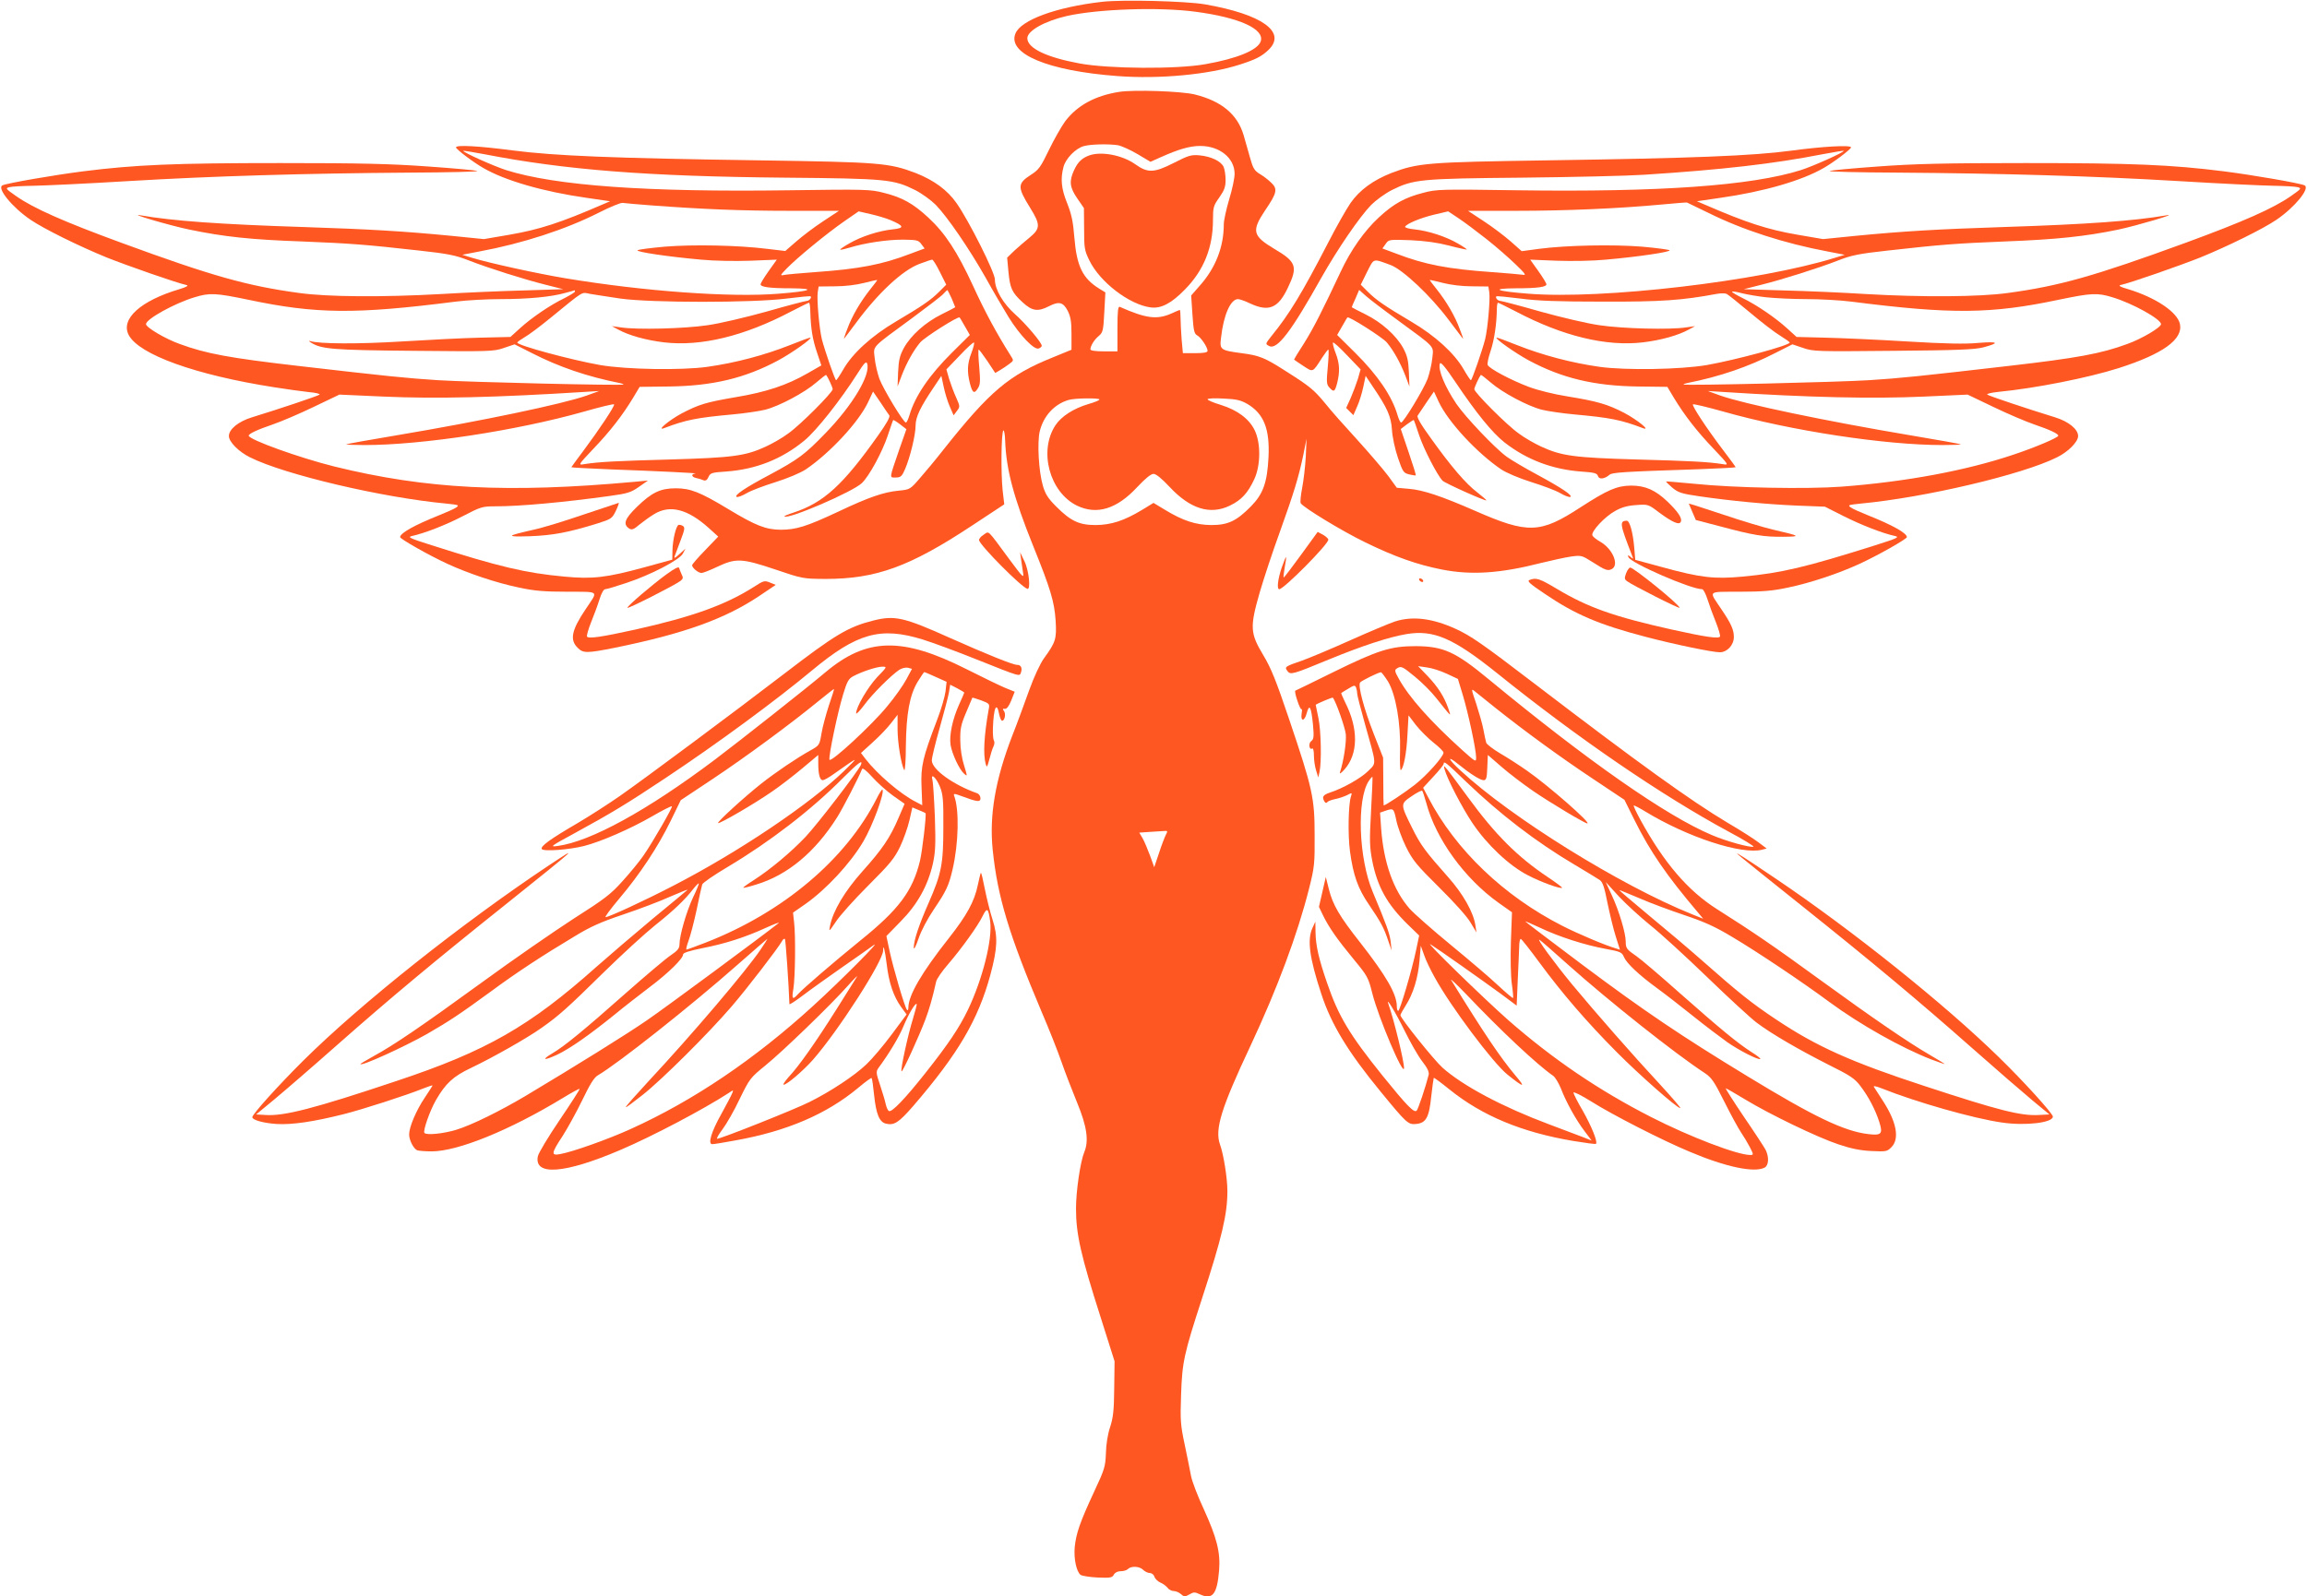 <?xml version="1.0" standalone="no"?>
<!DOCTYPE svg PUBLIC "-//W3C//DTD SVG 20010904//EN"
 "http://www.w3.org/TR/2001/REC-SVG-20010904/DTD/svg10.dtd">
<svg version="1.0" xmlns="http://www.w3.org/2000/svg"
 width="1280pt" height="886pt" viewBox="0 0 1280 886"
 preserveAspectRatio="xMidYMid meet">
<g transform="translate(0,886) scale(0.1,-0.1)"
fill="#ff5722" stroke="none">
<path d="M6115 8850 c-254 -29 -451 -101 -481 -176 -46 -112 179 -207 564
-236 234 -18 510 8 682 64 87 28 119 44 158 81 103 99 -36 198 -353 253 -107
18 -455 27 -570 14z m517 -55 c244 -32 385 -96 363 -164 -15 -48 -130 -96
-306 -127 -159 -29 -540 -26 -700 4 -184 34 -289 85 -289 140 0 41 96 95 218
123 172 39 512 51 714 24z"/>
<path d="M6209 8350 c-133 -21 -232 -75 -299 -163 -21 -29 -62 -101 -90 -159
-46 -95 -56 -110 -100 -138 -76 -49 -76 -68 -4 -184 57 -92 57 -114 -2 -163
-26 -21 -65 -55 -87 -75 l-39 -38 7 -77 c9 -93 19 -116 79 -171 53 -49 85 -53
147 -21 55 28 78 22 103 -26 16 -32 21 -59 21 -128 l0 -88 -105 -43 c-243 -98
-348 -187 -605 -511 -43 -55 -103 -127 -133 -161 -52 -60 -54 -61 -115 -67
-84 -8 -166 -36 -337 -117 -175 -82 -233 -100 -319 -100 -82 1 -137 22 -291
115 -154 93 -209 115 -290 115 -86 0 -134 -23 -216 -103 -69 -67 -79 -97 -42
-121 14 -8 25 -4 55 22 21 17 58 44 83 59 87 53 185 28 302 -77 l53 -48 -72
-75 c-40 -41 -73 -79 -73 -84 0 -15 35 -43 52 -43 9 0 49 16 89 35 102 48 135
47 322 -16 150 -51 152 -51 277 -52 281 0 468 68 813 296 l179 118 -9 77 c-10
95 -8 321 4 333 4 4 9 -22 10 -59 6 -158 47 -313 155 -581 97 -240 118 -310
125 -416 6 -101 1 -118 -65 -209 -21 -29 -55 -102 -83 -180 -26 -72 -67 -185
-93 -250 -94 -244 -128 -442 -108 -634 27 -261 91 -471 271 -897 40 -93 90
-219 111 -280 21 -60 60 -161 86 -224 55 -133 66 -213 40 -275 -22 -53 -46
-217 -46 -313 0 -142 26 -258 138 -608 l76 -240 -2 -151 c-1 -123 -6 -163 -23
-215 -13 -39 -22 -95 -23 -144 -3 -75 -7 -89 -66 -215 -78 -168 -99 -229 -107
-305 -6 -65 9 -136 32 -155 8 -6 51 -13 95 -15 71 -3 81 -1 90 16 7 12 21 19
38 19 16 0 33 5 40 12 18 18 64 16 84 -4 10 -10 27 -18 37 -18 11 0 23 -9 26
-21 4 -11 19 -26 33 -32 15 -6 33 -20 40 -29 7 -10 23 -18 34 -18 12 0 30 -8
40 -17 18 -16 22 -16 47 -2 24 14 30 14 58 1 70 -33 96 -1 107 133 8 100 -13
181 -84 337 -34 73 -67 158 -72 188 -6 30 -21 108 -35 173 -23 108 -25 134
-20 275 6 183 16 228 116 535 111 340 141 468 141 597 0 70 -21 204 -41 258
-30 85 6 201 171 552 146 312 259 614 323 868 30 119 32 138 31 297 0 207 -11
257 -142 645 -71 211 -100 283 -143 354 -73 122 -75 155 -20 347 23 79 73 230
111 334 80 223 105 306 131 429 l18 91 -4 -98 c-3 -54 -12 -132 -20 -174 -8
-41 -12 -80 -8 -86 15 -24 230 -155 358 -217 164 -80 288 -124 426 -151 165
-32 324 -21 551 37 57 14 130 30 163 35 59 8 61 7 120 -30 72 -46 85 -51 108
-39 42 22 5 111 -62 150 -23 13 -43 29 -46 37 -8 21 69 104 126 135 37 21 70
30 118 33 65 5 67 4 126 -41 76 -56 113 -72 121 -51 8 20 -17 56 -74 111 -67
64 -123 89 -202 89 -79 -1 -130 -23 -280 -120 -225 -147 -292 -149 -588 -19
-183 80 -287 115 -364 121 l-68 6 -48 66 c-27 36 -105 127 -173 202 -68 74
-148 164 -176 200 -62 75 -86 95 -214 176 -121 78 -150 90 -251 103 -118 16
-122 19 -113 88 14 125 53 212 94 212 9 0 40 -11 69 -25 102 -47 154 -25 207
87 57 118 48 145 -75 217 -120 72 -127 99 -51 213 67 98 71 120 33 155 -16 16
-44 37 -63 48 -28 17 -37 31 -52 85 -10 36 -27 94 -37 130 -34 115 -122 189
-272 226 -75 18 -338 27 -419 14z m-6 -296 c20 -4 69 -26 108 -49 l72 -43 56
25 c100 45 163 63 220 63 108 0 191 -67 191 -155 0 -23 -13 -86 -30 -141 -16
-54 -30 -117 -30 -139 0 -126 -46 -242 -132 -339 l-49 -56 7 -105 c6 -90 10
-107 26 -116 21 -11 58 -66 58 -86 0 -9 -20 -13 -69 -13 l-68 0 -7 77 c-3 42
-6 96 -6 120 0 23 -2 43 -4 43 -2 0 -23 -9 -47 -20 -79 -35 -140 -28 -286 37
-10 4 -13 -24 -13 -121 l0 -126 -75 0 c-46 0 -75 4 -75 11 0 19 21 54 47 75
22 19 25 30 30 131 l6 110 -34 21 c-92 57 -125 124 -138 283 -7 90 -16 130
-40 191 -33 81 -38 136 -20 203 13 46 66 101 112 114 38 11 137 13 190 5z
m-103 -1411 c0 -5 -28 -16 -63 -26 -80 -24 -148 -67 -181 -117 -94 -143 -33
-371 119 -446 110 -53 221 -20 335 103 45 48 76 73 90 73 14 0 45 -25 90 -73
114 -122 225 -156 334 -103 64 31 99 69 135 146 36 77 37 202 2 273 -31 63
-95 111 -188 140 -40 12 -73 26 -73 31 0 5 40 7 88 4 73 -3 96 -9 133 -30 91
-54 125 -139 117 -296 -7 -141 -30 -204 -98 -273 -80 -81 -127 -103 -220 -103
-86 1 -157 24 -257 85 l-63 38 -62 -38 c-101 -61 -172 -84 -258 -85 -93 0
-139 22 -220 103 -45 45 -60 68 -74 116 -23 79 -32 240 -17 302 21 85 81 150
159 173 34 11 172 12 172 3z m369 -2415 c-6 -12 -24 -57 -38 -101 l-27 -80
-23 64 c-13 35 -31 78 -41 96 l-19 32 57 4 c31 2 67 4 80 5 20 2 22 0 11 -20z"/>
<path d="M6045 7998 c-42 -15 -65 -37 -86 -83 -28 -61 -24 -95 18 -156 l37
-54 1 -115 c0 -106 2 -120 29 -175 58 -120 221 -245 339 -261 58 -8 115 21
192 100 104 106 155 232 155 386 0 70 3 79 35 124 28 40 35 59 35 97 0 27 -5
59 -11 73 -15 32 -70 58 -135 64 -45 4 -61 -1 -143 -43 -109 -55 -143 -56
-213 -6 -71 50 -186 72 -253 49z"/>
<path d="M2530 8042 c0 -10 95 -82 151 -114 120 -70 334 -132 574 -166 l130
-19 -40 -17 c-235 -102 -351 -140 -520 -169 l-140 -24 -179 18 c-268 26 -457
37 -821 49 -467 15 -727 34 -905 65 -78 14 167 -58 270 -79 192 -40 342 -56
625 -66 272 -11 351 -17 655 -51 155 -17 199 -26 270 -54 113 -44 313 -107
430 -136 l95 -24 -220 -7 c-121 -3 -328 -12 -460 -20 -323 -18 -627 -16 -785
6 -287 39 -481 93 -985 278 -322 118 -489 192 -586 260 -57 40 -60 43 -38 49
13 4 74 7 135 8 61 1 298 12 527 26 467 28 986 43 1560 47 213 1 382 5 375 9
-7 4 -130 15 -273 25 -207 15 -374 19 -820 19 -583 0 -803 -9 -1095 -46 -157
-20 -425 -66 -447 -78 -31 -16 55 -122 157 -191 75 -51 268 -146 422 -209 113
-45 390 -142 443 -153 13 -3 0 -11 -40 -23 -215 -64 -327 -165 -281 -254 57
-109 371 -222 806 -290 69 -11 156 -23 193 -27 38 -3 65 -10 60 -14 -7 -7
-228 -81 -375 -126 -75 -23 -128 -66 -128 -104 0 -32 54 -87 117 -118 191 -96
735 -224 1091 -257 66 -7 71 -8 54 -21 -11 -8 -56 -28 -99 -45 -135 -54 -213
-98 -213 -120 0 -10 160 -101 262 -148 115 -53 272 -106 398 -132 83 -18 139
-23 267 -23 184 -1 173 9 103 -96 -79 -117 -90 -171 -45 -215 30 -31 51 -31
206 0 383 78 609 159 801 287 l92 62 -32 13 c-30 12 -35 11 -89 -24 -157 -100
-340 -166 -658 -237 -186 -41 -260 -52 -268 -39 -3 5 7 40 22 78 16 39 37 96
47 128 11 35 23 57 32 57 8 0 61 16 118 35 136 45 295 128 313 163 l14 27 -33
-30 c-26 -24 -32 -26 -26 -10 4 11 19 51 33 88 22 58 24 70 12 78 -8 5 -18 7
-24 6 -14 -5 -33 -83 -34 -143 l-1 -50 -153 -42 c-212 -58 -290 -67 -446 -52
-216 20 -360 54 -736 174 -120 38 -136 45 -110 51 72 16 188 61 284 111 100
52 108 54 181 54 137 0 375 22 630 57 102 14 121 20 165 51 l50 35 -75 -7
c-702 -64 -1158 -40 -1665 85 -193 48 -474 149 -475 171 0 11 47 33 135 63 44
15 145 58 224 96 l144 69 246 -11 c291 -13 623 -5 1116 26 l80 5 -69 -25
c-132 -47 -586 -142 -1056 -221 -151 -25 -277 -48 -279 -50 -2 -2 43 -4 102
-4 318 0 843 80 1215 185 90 26 166 44 169 41 7 -6 -83 -141 -171 -259 -36
-48 -66 -89 -66 -90 0 -2 98 -7 218 -12 252 -9 495 -21 470 -23 -25 -3 -22
-19 5 -25 12 -2 30 -8 39 -12 13 -5 21 0 29 18 10 22 18 25 97 30 167 12 310
69 435 172 67 55 201 225 294 371 37 59 49 71 54 57 21 -62 -79 -230 -230
-386 -116 -120 -151 -146 -311 -232 -136 -72 -201 -116 -182 -123 7 -2 31 7
55 21 23 14 95 41 159 61 70 22 138 51 169 71 134 91 294 263 346 374 l27 58
41 -60 c22 -33 44 -66 49 -72 6 -8 -15 -46 -63 -113 -194 -274 -301 -372 -469
-427 -29 -9 -52 -19 -50 -21 19 -19 379 136 430 185 41 39 114 174 144 265 15
45 28 83 30 85 1 1 19 -9 38 -24 l35 -27 -39 -111 c-58 -169 -56 -157 -20
-157 27 0 34 6 51 45 28 64 59 191 59 243 0 48 26 102 103 216 l40 60 13 -61
c7 -34 22 -83 34 -110 l21 -48 18 24 c18 24 18 25 -4 75 -13 28 -30 75 -39
103 l-15 53 74 77 c40 43 76 75 79 72 3 -3 -3 -29 -14 -57 -23 -59 -25 -104
-9 -168 14 -55 24 -62 44 -30 14 21 15 39 8 121 -5 52 -6 95 -3 95 3 0 25 -30
49 -65 l43 -65 27 16 c15 9 38 24 52 35 24 18 24 18 6 46 -77 122 -142 242
-207 384 -89 193 -156 295 -250 382 -83 77 -145 112 -247 137 -74 19 -99 20
-528 14 -783 -11 -1292 25 -1567 112 -71 23 -238 98 -238 107 0 2 53 -7 118
-19 447 -87 904 -123 1667 -130 565 -5 602 -9 723 -69 37 -19 88 -56 114 -82
65 -67 186 -244 276 -403 41 -74 99 -173 128 -220 62 -100 142 -184 167 -174
9 3 17 10 17 15 0 18 -91 125 -149 176 -65 58 -111 136 -111 192 0 39 -144
326 -213 424 -51 73 -126 127 -227 167 -148 56 -199 60 -860 70 -826 12 -1139
25 -1374 55 -191 25 -316 32 -316 17z m1085 -322 c282 -21 496 -30 765 -30
l275 0 -88 -58 c-49 -32 -116 -83 -149 -112 l-61 -53 -101 12 c-160 20 -410
25 -568 12 -79 -7 -147 -16 -151 -20 -9 -9 172 -36 353 -52 71 -7 189 -9 273
-6 l147 6 -45 -63 c-25 -35 -45 -68 -45 -74 0 -15 52 -22 169 -22 146 -1 111
-16 -69 -30 -267 -22 -754 14 -1185 86 -156 26 -420 84 -515 113 l-55 17 93
18 c243 45 481 123 663 215 63 32 123 57 134 55 11 -2 83 -8 160 -14z m1327
-82 c75 -32 78 -44 10 -51 -77 -8 -175 -40 -240 -78 -30 -17 -52 -32 -50 -34
2 -3 26 3 53 11 85 26 206 44 295 44 78 -1 86 -3 102 -25 l18 -24 -78 -29
c-156 -60 -285 -85 -527 -102 -82 -6 -161 -13 -175 -16 -23 -5 -22 -2 15 36
57 59 223 195 318 261 l81 56 65 -15 c36 -8 87 -23 113 -34z m273 -288 l35
-70 -38 -38 c-48 -48 -95 -80 -242 -167 -134 -79 -240 -176 -291 -265 -19 -33
-37 -60 -40 -60 -6 0 -61 159 -79 227 -14 57 -29 221 -23 261 l5 32 92 1 c54
0 119 8 161 19 39 10 71 17 72 16 1 -1 -16 -24 -38 -51 -54 -68 -102 -149
-128 -221 -13 -32 -20 -57 -18 -54 3 3 33 43 68 90 122 165 257 291 352 326
34 13 65 23 69 23 4 1 24 -30 43 -69z m-2025 -108 c0 -4 -26 -20 -57 -36 -81
-39 -183 -109 -247 -167 l-54 -49 -168 -4 c-93 -2 -288 -12 -434 -21 -240 -15
-457 -14 -509 2 -10 3 -8 0 4 -8 58 -37 122 -42 571 -46 421 -4 443 -4 500 16
l59 20 95 -48 c150 -77 308 -131 489 -167 13 -3 22 -6 20 -8 -7 -7 -856 13
-1029 24 -173 11 -281 22 -782 80 -372 43 -505 67 -651 121 -79 28 -187 92
-187 110 0 28 159 116 269 149 84 26 117 24 296 -13 378 -80 597 -82 1153 -11
62 8 175 14 250 14 150 0 279 12 357 34 28 7 51 14 53 15 1 0 2 -3 2 -7z
m2090 -38 c11 -26 20 -48 20 -49 0 -1 -34 -19 -75 -39 -91 -45 -171 -117 -210
-187 -23 -43 -29 -68 -32 -134 l-3 -80 23 61 c27 70 65 139 103 184 24 28 211
147 218 138 2 -1 15 -24 30 -50 l27 -47 -99 -98 c-126 -125 -205 -241 -236
-347 -7 -23 -15 -41 -20 -41 -13 0 -124 183 -147 243 -11 32 -23 83 -26 115
-7 70 -23 52 207 221 85 63 164 123 174 135 11 11 20 21 22 21 2 0 12 -21 24
-46z m-1838 -1 c172 -24 734 -24 922 0 72 9 132 15 134 12 7 -7 -9 -25 -22
-25 -7 0 -107 -26 -222 -59 -115 -32 -263 -67 -329 -76 -126 -19 -391 -26
-480 -12 l-50 7 35 -19 c60 -33 155 -59 254 -71 204 -24 445 34 705 171 52 27
97 49 100 49 3 0 7 -24 7 -53 3 -92 12 -150 37 -223 l24 -72 -75 -43 c-116
-67 -231 -105 -399 -133 -168 -29 -204 -40 -302 -91 -67 -36 -142 -98 -96 -81
120 46 182 58 380 76 66 6 147 18 180 26 79 20 221 96 285 152 28 24 52 43 54
41 9 -11 36 -69 36 -79 0 -18 -181 -200 -247 -246 -33 -25 -90 -57 -125 -73
-113 -52 -185 -61 -528 -71 -296 -8 -397 -13 -479 -26 -34 -6 -34 -5 51 85 93
97 161 185 220 282 l37 62 163 2 c241 3 422 46 606 145 74 40 186 119 179 126
-2 2 -54 -17 -116 -42 -139 -55 -300 -98 -457 -120 -145 -20 -447 -15 -594 10
-159 28 -460 109 -460 125 0 3 18 16 40 29 22 12 86 60 141 105 194 158 173
146 223 136 25 -4 100 -16 168 -26z"/>
<path d="M9940 8024 c-217 -29 -545 -42 -1360 -54 -661 -10 -712 -14 -860 -70
-101 -40 -176 -94 -227 -167 -22 -32 -78 -130 -123 -218 -146 -282 -215 -397
-317 -522 -33 -42 -33 -42 -12 -53 44 -24 121 76 291 380 90 159 211 336 276
403 26 26 77 63 114 82 121 60 158 64 723 69 281 3 584 10 675 16 436 28 722
61 992 114 65 12 118 21 118 19 0 -9 -167 -84 -238 -107 -275 -87 -787 -123
-1572 -112 -424 6 -449 6 -523 -14 -102 -26 -164 -60 -247 -137 -81 -75 -156
-182 -211 -300 -103 -219 -151 -314 -203 -397 -31 -48 -56 -89 -56 -91 0 -2
23 -17 50 -35 57 -37 51 -40 107 47 16 24 30 43 33 43 3 0 2 -43 -3 -96 -8
-84 -7 -98 9 -115 25 -27 30 -24 43 25 16 64 14 109 -9 168 -11 28 -17 54 -14
57 3 3 39 -29 79 -72 l74 -77 -15 -53 c-9 -28 -27 -76 -40 -106 l-25 -55 20
-20 20 -20 21 48 c12 26 27 75 34 109 l13 61 40 -60 c80 -118 101 -164 106
-239 2 -39 17 -108 33 -155 27 -79 31 -85 63 -93 18 -4 35 -7 36 -5 2 2 -16
60 -40 130 l-43 127 34 26 c20 15 37 25 38 24 2 -2 15 -40 30 -85 25 -75 101
-223 130 -252 14 -14 237 -114 243 -109 1 2 -21 21 -49 43 -64 48 -147 145
-257 299 -59 81 -82 121 -75 129 5 7 27 40 49 73 l41 60 27 -58 c52 -111 212
-283 346 -374 31 -20 99 -49 169 -71 64 -20 136 -47 159 -61 24 -14 48 -23 55
-21 18 6 -45 49 -182 123 -69 37 -145 82 -170 100 -66 48 -229 220 -279 293
-64 95 -104 191 -92 224 4 12 28 -16 88 -105 114 -170 203 -279 270 -332 123
-96 265 -150 425 -162 74 -5 89 -9 94 -25 6 -20 36 -17 64 7 15 13 71 17 498
31 111 4 202 9 202 11 0 2 -33 47 -74 101 -88 116 -170 241 -163 248 3 3 79
-15 168 -40 377 -107 898 -186 1216 -186 59 0 104 2 102 4 -2 2 -128 25 -279
50 -470 79 -924 174 -1056 221 l-69 25 80 -5 c480 -31 835 -39 1121 -26 l241
11 144 -69 c79 -38 180 -81 224 -96 88 -30 135 -52 135 -63 0 -11 -133 -67
-251 -106 -262 -88 -595 -150 -953 -177 -191 -14 -592 -7 -815 16 -85 8 -155
14 -157 13 -1 -2 14 -17 35 -35 33 -27 51 -33 147 -47 178 -26 379 -45 544
-52 l155 -6 105 -53 c98 -49 215 -95 285 -110 26 -6 10 -13 -110 -51 -386
-122 -520 -154 -736 -174 -156 -15 -234 -6 -445 52 l-151 41 -6 71 c-7 81 -25
146 -41 146 -42 -1 -39 -18 30 -195 7 -18 6 -19 -9 -6 -15 12 -17 12 -12 -1
13 -33 346 -178 409 -178 7 0 20 -26 30 -57 10 -32 31 -89 47 -128 15 -38 25
-73 22 -78 -8 -13 -82 -2 -267 39 -322 72 -464 122 -638 226 -96 57 -115 64
-152 49 -15 -6 2 -21 87 -78 168 -114 300 -170 560 -238 156 -41 368 -85 409
-85 41 0 78 40 78 85 0 40 -15 74 -70 155 -70 105 -81 95 103 96 128 0 184 5
267 23 126 26 283 79 398 132 102 47 262 138 262 148 0 22 -78 66 -213 120
-43 17 -88 37 -99 45 -17 13 -12 14 54 21 356 33 900 161 1091 257 63 31 117
86 117 118 0 38 -53 81 -128 104 -150 46 -368 119 -376 126 -4 5 23 11 60 15
207 20 499 78 669 132 247 79 358 160 340 245 -15 67 -135 147 -290 194 -40
11 -53 19 -40 22 53 11 330 108 443 153 154 63 347 158 422 209 102 69 188
175 157 191 -22 12 -290 58 -447 78 -293 37 -511 46 -1100 46 -453 0 -616 -4
-820 -19 -140 -10 -261 -21 -268 -25 -7 -4 162 -8 375 -9 574 -4 1093 -19
1560 -47 229 -14 466 -25 527 -26 61 -1 122 -4 135 -8 22 -6 19 -9 -38 -49
-97 -68 -264 -142 -586 -260 -504 -184 -697 -239 -985 -278 -158 -22 -473 -24
-785 -6 -126 8 -331 17 -455 20 l-225 7 95 24 c117 29 317 92 430 136 71 28
115 37 270 54 303 34 383 40 655 51 287 11 446 28 629 66 103 22 340 92 266
79 -178 -31 -438 -50 -905 -65 -364 -12 -553 -23 -821 -49 l-179 -18 -140 24
c-169 29 -285 67 -520 169 l-40 17 130 19 c240 34 454 96 574 166 56 32 151
104 151 114 0 14 -153 6 -330 -18z m-460 -346 c189 -94 421 -169 662 -214 l93
-18 -55 -17 c-419 -130 -1291 -232 -1700 -199 -180 14 -215 29 -69 30 117 0
169 7 169 22 0 6 -20 39 -45 74 l-45 63 147 -6 c84 -3 202 -1 273 6 181 16
362 43 353 52 -4 4 -73 13 -152 20 -159 13 -420 8 -572 -12 l-96 -13 -61 54
c-33 29 -100 80 -149 112 l-88 58 268 0 c276 0 573 13 807 35 74 7 137 12 140
11 3 -1 57 -27 120 -58z m-1231 -146 c52 -41 124 -104 160 -139 53 -51 61 -62
41 -58 -14 2 -92 9 -175 15 -242 17 -371 42 -527 102 l-78 29 18 25 c17 25 18
25 137 21 83 -4 149 -13 215 -30 52 -14 97 -23 98 -22 2 2 -20 17 -50 34 -65
38 -163 70 -240 78 -32 3 -55 10 -52 15 11 18 87 49 162 67 l77 18 60 -40 c33
-22 102 -74 154 -115z m-533 -143 c68 -26 220 -169 320 -302 42 -56 79 -104
81 -107 3 -3 -5 22 -18 54 -26 72 -74 153 -128 221 -22 27 -39 50 -38 51 1 1
34 -6 72 -16 42 -11 107 -19 161 -19 l92 -1 5 -32 c6 -40 -9 -204 -23 -261
-18 -68 -73 -227 -79 -227 -3 0 -21 27 -40 60 -51 89 -157 186 -291 265 -147
87 -194 119 -242 167 l-38 38 35 71 c40 78 30 75 131 38z m39 -306 c213 -156
199 -141 192 -210 -3 -32 -15 -83 -26 -115 -23 -60 -134 -243 -147 -243 -5 0
-13 18 -20 41 -31 106 -110 222 -236 347 l-99 98 27 47 c15 26 28 49 30 50 7
9 194 -110 218 -138 38 -45 76 -114 103 -184 l23 -61 -3 80 c-3 66 -9 91 -32
134 -39 70 -119 142 -210 187 -41 20 -75 38 -75 39 0 1 9 24 21 49 l20 47 37
-33 c20 -18 100 -79 177 -135z m2045 127 c47 -5 147 -10 222 -10 75 0 188 -6
250 -14 556 -71 775 -69 1153 11 179 37 212 39 296 13 110 -33 269 -121 269
-149 0 -18 -108 -82 -187 -110 -146 -54 -279 -78 -651 -121 -501 -58 -609 -69
-782 -80 -173 -11 -1022 -31 -1029 -24 -2 2 7 5 20 8 181 36 339 90 489 167
l95 48 59 -20 c57 -20 79 -20 500 -16 357 3 452 7 499 19 95 25 85 34 -25 25
-73 -7 -183 -5 -397 8 -163 10 -367 19 -454 21 l-159 4 -54 49 c-64 58 -166
128 -246 167 -32 16 -58 31 -58 35 0 3 24 0 53 -8 28 -7 90 -18 137 -23z m-90
-85 c63 -53 138 -111 167 -128 29 -18 53 -35 53 -38 0 -16 -301 -97 -460 -125
-147 -25 -449 -30 -594 -10 -157 22 -318 65 -457 120 -62 25 -114 44 -116 42
-7 -7 105 -86 179 -126 184 -99 365 -142 606 -145 l163 -2 37 -62 c59 -97 127
-185 220 -282 85 -90 85 -91 51 -85 -82 13 -183 18 -479 26 -343 10 -415 19
-528 71 -35 16 -92 48 -125 73 -66 46 -247 228 -247 246 0 10 27 68 36 79 2 2
26 -17 54 -41 64 -56 206 -132 285 -152 33 -8 114 -20 180 -26 198 -18 260
-30 380 -76 49 -18 -32 47 -104 85 -93 48 -149 64 -314 91 -76 12 -164 34
-215 53 -98 37 -221 102 -228 122 -3 7 4 41 16 76 21 62 34 153 35 232 0 20 3
37 6 37 3 0 48 -22 100 -49 260 -137 501 -195 705 -171 99 12 194 38 254 71
l35 19 -50 -7 c-89 -14 -354 -7 -480 12 -66 9 -214 44 -329 76 -115 33 -215
59 -222 59 -13 0 -29 18 -22 25 2 3 62 -3 134 -12 96 -13 212 -17 459 -17 322
-1 437 7 630 43 22 4 47 4 55 0 8 -4 67 -51 130 -104z"/>
<path d="M3240 6005 c-102 -35 -228 -74 -280 -85 -154 -35 -157 -40 -20 -36
127 5 211 20 375 71 76 24 81 27 102 70 12 25 19 45 15 44 -4 -1 -90 -30 -192
-64z"/>
<path d="M9370 6065 c0 -1 9 -22 20 -47 l19 -44 138 -36 c183 -49 239 -58 347
-57 101 1 97 4 -54 39 -52 12 -179 50 -282 85 -104 34 -188 62 -188 60z"/>
<path d="M5457 5892 c-15 -9 -26 -23 -25 -30 7 -31 232 -258 268 -270 20 -7 9
102 -16 153 l-24 50 5 -37 c3 -21 8 -55 11 -75 6 -35 0 -29 -75 72 -128 173
-111 158 -144 137z"/>
<path d="M7218 5780 c-51 -70 -94 -127 -96 -125 -2 2 1 27 6 56 6 30 9 55 7
57 -1 2 -12 -25 -24 -59 -21 -63 -28 -119 -13 -119 26 1 272 249 272 275 0 5
-13 18 -29 27 l-30 16 -93 -128z"/>
<path d="M3697 5672 c-82 -60 -215 -174 -216 -185 -1 -9 259 123 293 148 16
12 18 19 8 37 -6 13 -12 29 -14 36 -2 9 -26 -3 -71 -36z"/>
<path d="M9022 5678 c-10 -27 -9 -33 6 -44 33 -24 292 -155 291 -147 -1 18
-253 222 -274 223 -6 0 -16 -14 -23 -32z"/>
<path d="M7875 5640 c3 -5 11 -10 16 -10 6 0 7 5 4 10 -3 6 -11 10 -16 10 -6
0 -7 -4 -4 -10z"/>
<path d="M4845 5416 c-139 -35 -211 -78 -495 -296 -279 -214 -770 -579 -910
-677 -63 -44 -169 -112 -235 -151 -151 -88 -208 -129 -199 -144 9 -15 152 -4
235 17 94 24 259 96 378 165 57 33 106 58 109 55 5 -5 -105 -197 -159 -275
-21 -30 -72 -93 -114 -139 -66 -74 -100 -100 -273 -210 -108 -70 -337 -228
-508 -353 -333 -242 -485 -346 -602 -410 -39 -22 -72 -41 -72 -43 0 -16 245
96 370 167 125 72 183 111 353 235 139 103 290 202 466 307 88 54 148 80 270
121 86 29 203 73 260 99 58 25 100 42 95 37 -5 -5 -92 -77 -194 -161 -102 -85
-241 -204 -310 -265 -371 -331 -612 -469 -1112 -635 -457 -153 -622 -195 -725
-188 l-52 3 97 80 c53 44 212 181 352 305 298 263 545 469 940 784 401 321
410 329 235 213 -486 -324 -1042 -766 -1361 -1082 -139 -138 -284 -299 -284
-315 0 -16 61 -33 135 -38 88 -5 206 13 370 54 104 26 352 106 443 143 28 11
52 19 52 17 0 -2 -20 -33 -44 -69 -47 -70 -86 -162 -86 -203 0 -32 25 -80 45
-88 9 -3 45 -6 80 -6 145 0 433 117 729 297 49 30 90 52 92 50 2 -2 -48 -80
-111 -173 -63 -93 -118 -184 -121 -202 -21 -109 149 -96 456 35 181 77 468
229 603 317 27 18 27 18 20 0 -4 -11 -31 -62 -60 -115 -57 -101 -77 -169 -51
-169 8 0 66 9 129 21 285 51 506 146 681 292 38 32 72 57 74 54 3 -3 9 -46 14
-96 11 -104 29 -148 65 -157 46 -11 71 5 152 98 249 289 360 478 428 728 40
150 42 212 12 306 -14 43 -33 121 -43 171 -10 51 -19 91 -22 89 -2 -2 -9 -33
-17 -69 -19 -91 -61 -167 -160 -293 -151 -191 -225 -318 -225 -386 0 -13 -4
-18 -8 -12 -12 13 -76 231 -97 329 l-17 80 79 81 c93 94 151 198 179 321 14
65 16 107 11 258 -4 99 -10 191 -13 204 -13 45 20 17 41 -35 17 -43 20 -72 19
-224 0 -206 -10 -258 -83 -424 -53 -121 -81 -205 -81 -245 0 -15 11 5 26 49
15 45 50 111 86 164 69 102 82 131 103 220 34 145 38 334 9 409 -5 14 0 14 43
-2 86 -32 103 -34 103 -11 0 11 -8 23 -17 27 -134 47 -253 133 -253 183 0 15
20 97 44 181 24 85 47 173 51 196 l7 43 39 -20 c21 -11 39 -22 39 -24 0 -2
-13 -32 -29 -67 -36 -80 -55 -170 -47 -223 8 -49 48 -136 75 -160 19 -17 19
-16 0 46 -12 37 -21 94 -21 138 -1 64 3 87 32 155 19 44 34 81 35 83 1 1 23
-6 49 -15 47 -18 48 -19 41 -53 -25 -142 -31 -246 -16 -300 6 -22 8 -19 20 25
7 28 17 60 23 72 6 11 7 27 2 34 -4 7 -6 38 -5 68 4 115 21 151 35 76 4 -19
11 -35 16 -35 15 0 22 40 10 54 -8 11 -7 14 6 12 10 -1 22 15 35 47 l19 48
-52 21 c-29 12 -126 59 -215 104 -357 180 -553 176 -782 -16 -103 -87 -473
-379 -616 -487 -374 -281 -687 -453 -871 -478 -46 -6 -40 -2 98 73 196 107
289 163 502 305 290 193 609 428 811 596 250 208 380 244 614 172 58 -18 193
-68 300 -111 246 -98 238 -96 246 -71 8 25 -1 41 -21 41 -24 0 -165 57 -374
150 -256 115 -306 126 -425 96z m21 -315 c-51 -55 -116 -165 -116 -200 0 -7
20 13 44 45 44 61 152 168 196 197 15 9 35 14 48 11 l22 -6 -31 -58 c-17 -32
-64 -99 -105 -148 -84 -104 -317 -319 -322 -298 -5 21 45 260 75 359 23 76 31
90 57 104 51 27 129 52 160 53 29 0 29 0 -28 -59z m326 2 l60 -27 -6 -54 c-4
-30 -25 -102 -48 -161 -78 -204 -90 -254 -85 -368 l4 -102 -36 19 c-84 42
-214 154 -279 238 l-25 33 67 61 c37 33 82 81 101 106 l35 45 0 -79 c0 -76 20
-198 37 -228 4 -8 9 52 9 132 2 181 21 285 66 359 18 29 34 53 36 53 3 0 31
-12 64 -27z m-593 -158 c-16 -49 -35 -119 -41 -155 -11 -66 -12 -67 -62 -95
-76 -42 -192 -121 -271 -183 -96 -76 -247 -214 -241 -220 7 -6 202 107 301
176 44 30 119 88 168 129 l87 73 0 -47 c0 -61 9 -93 25 -93 7 0 34 15 59 33
146 103 145 102 59 18 -189 -183 -582 -448 -948 -637 -160 -83 -357 -174 -375
-174 -6 0 28 46 76 103 116 137 215 288 284 429 l57 117 179 119 c183 122 433
306 584 430 47 38 86 69 87 68 2 -1 -11 -42 -28 -91z m178 -329 c-13 -33 -242
-331 -308 -401 -82 -86 -193 -179 -286 -239 -35 -22 -61 -41 -59 -43 1 -2 34
6 72 18 173 52 326 179 448 372 31 48 124 229 139 269 3 8 25 -9 57 -45 28
-31 80 -78 115 -103 l64 -45 -34 -79 c-47 -110 -89 -172 -201 -297 -98 -110
-163 -219 -179 -303 -7 -33 -5 -31 33 25 21 33 102 123 179 200 121 121 145
150 177 216 20 42 43 108 52 147 l16 71 36 -15 c20 -8 37 -16 37 -17 6 -8 -18
-213 -31 -266 -41 -167 -117 -269 -332 -442 -144 -117 -318 -266 -346 -298
-29 -32 -34 -26 -24 32 10 62 13 290 4 367 l-6 55 69 48 c115 81 250 226 321
347 52 88 120 273 106 288 -3 2 -17 -20 -32 -50 -171 -338 -520 -632 -948
-799 -55 -21 -103 -39 -107 -39 -4 0 1 21 11 48 10 26 30 103 45 172 14 69 28
132 31 141 2 9 66 53 142 98 233 139 462 315 637 491 86 86 114 107 102 76z
m-932 -737 c-36 -77 -75 -211 -75 -260 0 -22 -10 -35 -49 -61 -27 -18 -138
-112 -248 -209 -230 -204 -342 -296 -407 -334 -66 -39 -49 -43 26 -8 71 34
177 108 318 222 52 43 140 111 195 153 104 78 185 158 185 181 0 9 34 20 108
35 127 25 236 60 352 113 47 21 78 33 70 26 -84 -67 -633 -473 -730 -539 -111
-77 -393 -252 -672 -419 -141 -84 -303 -164 -386 -189 -72 -22 -164 -31 -177
-18 -10 10 30 124 64 183 54 93 95 131 194 178 120 57 316 168 394 224 92 65
139 106 343 307 102 100 230 217 285 261 102 81 167 143 212 202 14 18 28 32
30 30 2 -2 -12 -37 -32 -78z m1649 -134 c13 -99 -43 -321 -124 -490 -49 -101
-108 -189 -237 -352 -114 -144 -186 -218 -201 -209 -6 3 -14 21 -18 39 -3 17
-18 65 -31 105 -23 68 -23 75 -9 95 59 80 114 171 139 232 28 67 65 130 73
123 2 -2 -8 -40 -21 -83 -28 -90 -70 -284 -63 -291 6 -5 96 192 132 287 22 58
40 121 60 211 3 15 33 58 65 95 75 87 168 216 194 271 24 48 31 42 41 -33z
m-1274 -155 c-83 -122 -378 -469 -624 -733 -70 -76 -127 -140 -124 -142 2 -2
44 29 93 68 109 86 365 341 494 491 86 100 256 321 280 363 5 10 12 15 16 12
4 -5 21 -247 25 -362 0 -4 35 18 78 51 42 32 138 100 212 152 74 51 153 107
175 123 57 43 -176 -192 -333 -335 -324 -296 -664 -526 -1013 -684 -123 -56
-322 -127 -391 -139 -52 -10 -50 4 14 101 28 44 77 133 109 199 42 87 65 125
86 137 113 66 518 387 773 612 91 80 166 145 168 146 1 0 -15 -27 -38 -60z
m700 -83 c12 -102 38 -178 80 -236 l30 -41 -84 -113 c-46 -62 -109 -136 -139
-164 -66 -63 -199 -151 -316 -209 -81 -41 -491 -204 -512 -204 -5 0 8 24 30
53 22 29 65 104 95 168 55 112 58 117 143 186 95 77 364 337 458 443 32 36 54
58 50 50 -5 -8 -56 -89 -113 -180 -118 -187 -208 -315 -266 -377 -21 -24 -34
-43 -28 -43 18 0 108 77 163 139 141 161 389 547 389 606 0 42 10 3 20 -78z"/>
<path d="M7740 5411 c-30 -10 -140 -56 -245 -103 -104 -47 -226 -98 -270 -114
-96 -33 -99 -35 -82 -58 17 -23 29 -19 235 66 178 73 329 123 426 139 150 25
259 -22 501 -216 451 -363 915 -680 1287 -881 81 -43 142 -81 137 -83 -19 -6
-151 30 -232 65 -252 106 -688 411 -1237 864 -185 153 -251 183 -405 184 -138
0 -209 -22 -455 -143 -113 -56 -208 -102 -213 -104 -4 -1 1 -26 11 -55 9 -29
20 -51 23 -48 3 3 4 -7 1 -23 -7 -47 16 -46 28 1 15 55 25 36 35 -65 6 -67 4
-80 -10 -90 -17 -13 -11 -52 6 -41 5 3 9 -14 9 -38 0 -24 5 -61 12 -83 l12
-40 7 30 c12 54 9 229 -6 300 -8 38 -15 71 -15 73 0 4 92 43 95 40 16 -18 68
-165 72 -203 4 -44 -12 -149 -32 -210 -4 -13 4 -8 25 15 76 86 78 226 3 373
-13 27 -23 50 -21 51 2 2 19 12 39 24 32 20 37 20 43 6 3 -8 6 -23 6 -33 0 -9
20 -87 44 -172 65 -231 64 -211 17 -258 -40 -40 -141 -97 -213 -120 -38 -13
-45 -24 -29 -50 5 -8 11 -9 15 -3 3 5 23 13 43 17 21 4 50 14 67 22 28 15 29
15 21 -9 -14 -46 -17 -212 -5 -302 18 -133 44 -207 105 -296 66 -97 83 -128
107 -200 l19 -55 -5 48 c-5 45 -23 94 -100 278 -78 186 -89 511 -22 614 10 15
19 25 21 23 1 -1 -2 -87 -8 -190 -9 -163 -8 -198 6 -272 29 -148 83 -244 196
-355 l65 -63 -17 -81 c-22 -107 -90 -337 -99 -337 -5 0 -8 11 -8 25 0 68 -60
171 -204 355 -115 146 -151 208 -173 295 l-17 68 -19 -83 -19 -83 22 -46 c33
-68 80 -135 170 -244 77 -93 82 -102 104 -190 34 -135 174 -465 176 -415 1 36
-56 269 -86 354 -19 51 38 -42 89 -146 31 -63 74 -139 97 -169 29 -37 40 -60
37 -75 -16 -64 -58 -191 -67 -200 -14 -14 -54 27 -189 194 -185 230 -245 331
-308 515 -46 133 -63 208 -64 280 l-1 60 -16 -35 c-30 -65 -17 -166 49 -366
55 -169 148 -322 328 -541 145 -177 154 -185 197 -181 56 5 73 35 85 153 6 55
13 102 14 103 2 2 41 -27 88 -65 180 -145 400 -237 685 -285 67 -11 125 -19
127 -16 11 10 -25 98 -73 183 -29 49 -52 95 -52 101 0 7 44 -15 97 -48 117
-74 396 -217 548 -280 200 -85 359 -118 416 -88 23 13 25 59 5 99 -8 15 -62
98 -121 184 -58 86 -103 157 -100 157 3 0 52 -28 108 -62 137 -83 400 -210
517 -249 68 -23 120 -34 182 -37 83 -4 88 -3 112 21 47 47 29 142 -50 262 -21
33 -43 66 -47 73 -5 7 13 4 45 -9 187 -75 509 -167 666 -189 130 -19 282 -1
282 33 0 17 -165 199 -302 332 -300 293 -809 701 -1233 987 -93 63 -183 123
-200 132 -37 22 -56 37 343 -282 392 -313 650 -529 942 -787 129 -114 279
-244 333 -289 l98 -81 -58 -3 c-100 -6 -222 25 -633 160 -407 133 -601 220
-824 369 -140 93 -209 149 -412 328 -71 63 -205 176 -297 252 -92 77 -166 139
-162 139 3 0 54 -21 113 -46 59 -26 171 -67 248 -93 110 -37 169 -63 265 -121
137 -81 392 -252 539 -361 171 -126 401 -255 566 -319 41 -15 74 -27 74 -25 0
1 -37 24 -82 50 -116 67 -311 200 -608 416 -258 188 -377 269 -573 393 -163
103 -296 259 -427 499 -23 42 -39 77 -35 77 4 0 33 -15 64 -34 235 -143 533
-240 647 -212 l26 7 -44 33 c-23 18 -101 68 -173 110 -206 123 -497 333 -1070
771 -293 224 -355 267 -441 306 -128 58 -237 71 -334 40z m111 -307 c38 -31
90 -83 116 -116 92 -115 85 -109 68 -58 -23 65 -57 118 -115 179 l-52 54 48
-7 c27 -3 77 -19 111 -35 l62 -29 27 -89 c30 -99 74 -303 74 -347 0 -27 -2
-26 -78 42 -177 160 -295 293 -352 397 -22 39 -23 47 -10 55 24 15 29 13 101
-46z m-150 -26 c43 -72 71 -229 67 -385 -2 -61 0 -109 4 -107 16 10 32 94 37
196 l6 108 41 -54 c23 -29 67 -73 97 -97 31 -24 56 -49 56 -56 1 -21 -94 -128
-160 -179 -52 -41 -162 -114 -172 -114 -1 0 -2 60 -2 133 l-1 132 -53 135
c-53 136 -87 262 -75 282 6 9 100 56 116 57 3 1 21 -23 39 -51z m599 -149
c161 -128 357 -271 539 -392 l174 -116 56 -113 c87 -175 178 -307 350 -510
l31 -37 -62 25 c-397 160 -1003 536 -1286 799 -70 64 -76 87 -10 33 67 -54
121 -88 140 -88 14 0 18 12 20 70 l3 70 75 -65 c41 -36 120 -96 175 -134 96
-66 289 -181 302 -181 24 0 -215 209 -332 291 -44 31 -112 75 -152 98 -40 24
-74 50 -77 59 -3 10 -10 43 -16 75 -6 32 -25 96 -40 143 -28 82 -28 84 -7 67
12 -10 65 -52 117 -94z m-165 -408 c189 -181 388 -334 603 -461 64 -38 126
-76 138 -84 16 -11 26 -40 43 -128 13 -62 33 -146 46 -186 l23 -73 -21 7 c-60
17 -213 82 -299 126 -324 165 -592 421 -743 711 l-29 55 57 62 c31 33 57 65
57 71 0 18 14 7 125 -100z m-221 -119 c53 -198 211 -417 400 -552 l75 -53 -6
-161 c-3 -93 -1 -193 5 -236 6 -41 9 -76 7 -79 -2 -2 -40 30 -83 70 -43 41
-162 142 -264 226 -102 84 -204 174 -227 200 -91 104 -144 256 -158 445 l-6
88 29 10 c46 16 47 14 61 -52 7 -35 31 -101 54 -148 38 -76 58 -100 184 -225
82 -81 156 -163 174 -195 l33 -55 -6 39 c-10 72 -69 176 -152 269 -126 142
-152 177 -199 272 -66 133 -66 133 -3 176 29 20 56 34 59 30 3 -3 13 -34 23
-69z m1240 -675 c56 -44 199 -175 318 -290 120 -116 244 -230 275 -253 82 -62
236 -151 398 -233 121 -60 145 -76 177 -118 47 -62 83 -132 105 -200 21 -66
12 -76 -62 -67 -134 16 -302 97 -668 320 -370 225 -573 362 -914 617 -177 133
-321 242 -320 243 1 2 38 -15 82 -35 102 -49 248 -96 363 -117 83 -15 91 -19
102 -45 15 -35 81 -98 185 -174 44 -32 134 -102 200 -155 66 -53 152 -118 190
-145 68 -47 173 -100 182 -92 2 3 -20 20 -49 38 -79 51 -171 127 -393 323
-110 98 -220 192 -245 209 -55 38 -60 44 -60 82 0 46 -37 170 -76 254 l-35 76
72 -79 c40 -43 118 -114 173 -159z m-612 -210 c126 -171 262 -329 429 -497
126 -127 334 -310 352 -310 5 0 -47 60 -114 133 -146 157 -358 399 -485 552
-99 120 -203 262 -182 249 7 -4 78 -66 157 -137 231 -206 594 -494 759 -602
38 -25 53 -47 109 -159 36 -72 78 -149 93 -171 15 -22 37 -59 49 -82 21 -41
21 -43 2 -43 -72 0 -336 101 -551 211 -290 148 -544 321 -790 536 -135 119
-469 444 -433 422 39 -24 295 -205 388 -273 l90 -67 6 143 c4 79 7 162 8 186
0 23 4 42 9 41 4 0 51 -60 104 -132z m-582 -81 c88 -161 324 -476 404 -540 91
-73 104 -75 45 -6 -85 101 -175 235 -357 530 -9 14 29 -22 84 -79 187 -197
392 -390 482 -452 11 -8 30 -40 42 -69 29 -76 84 -175 131 -237 l40 -53 -48
19 c-26 10 -111 42 -188 71 -259 97 -477 213 -591 314 -47 42 -234 275 -234
292 0 4 13 28 29 53 42 65 69 155 77 250 l7 82 18 -50 c9 -28 36 -84 59 -125z"/>
<path d="M8015 4590 c15 -54 97 -212 154 -297 80 -120 204 -237 307 -290 72
-38 183 -78 191 -70 2 2 -34 29 -79 59 -169 113 -292 236 -443 443 -47 65 -98
132 -111 149 -24 29 -25 30 -19 6z"/>
</g>
</svg>
